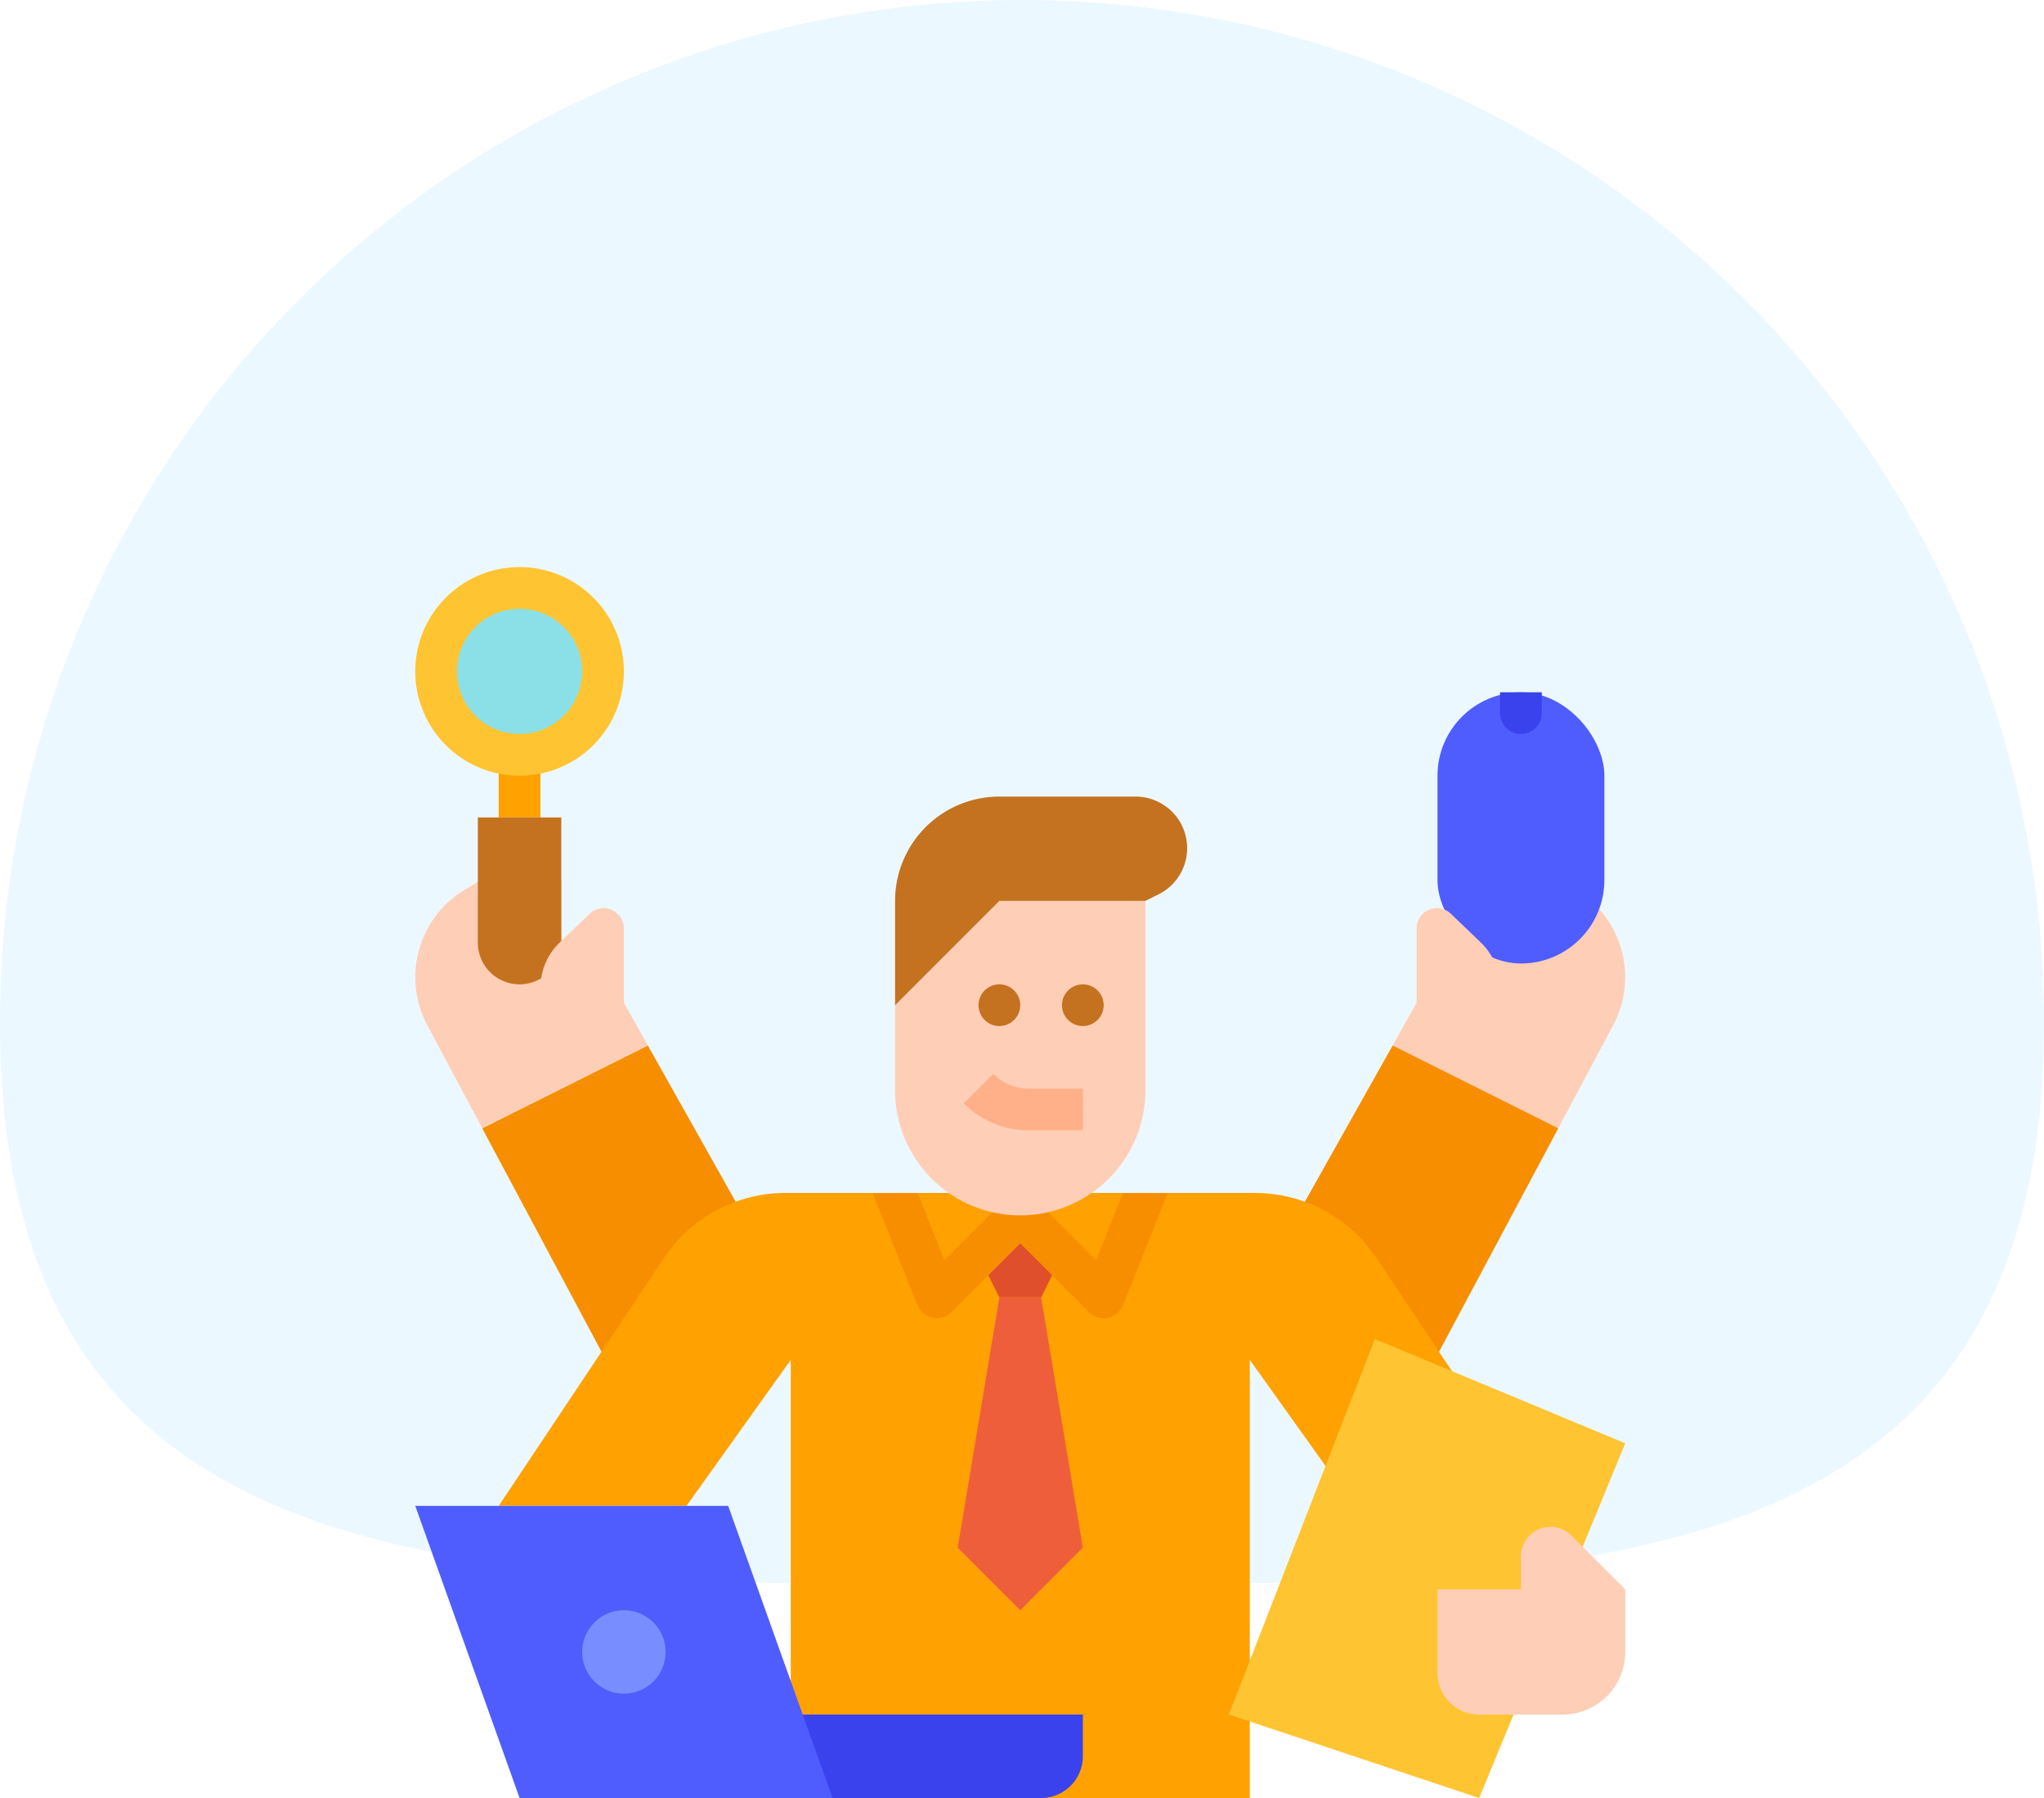 <svg xmlns="http://www.w3.org/2000/svg" width="108.115" height="95.098" viewBox="0 0 108.115 95.098">
  <g id="Group_32044" data-name="Group 32044" transform="translate(-507.035 -1133.006)">
    <path id="Path_7102" data-name="Path 7102" d="M54.057,0a54.057,54.057,0,0,1,54.057,54.057c0,29.855-24.2,29.762-54.057,29.762S0,83.912,0,54.057A54.057,54.057,0,0,1,54.057,0Z" transform="translate(507.035 1133.006)" fill="#41b5fe" opacity="0.1"/>
    <g id="coordinator" transform="translate(505 1147)">
      <path id="Path_18309" data-name="Path 18309" d="M407.575,149.126l2.9-5.442a5.407,5.407,0,0,0-1.988-7.182l-.838-.5h-4.261v4.414l-4.577,4.332,8.761,4.38Z" transform="translate(-323.116 -103.448)" fill="#ffceb6"/>
      <rect id="Rectangle_1817" data-name="Rectangle 1817" width="8.828" height="14.345" rx="4.414" transform="translate(78.069 22.621)" fill="#4f5dff"/>
      <path id="Path_18310" data-name="Path 18310" d="M352,210.9l6.457-11.489,8.761,4.38-7.128,13.357H352Z" transform="translate(-282.759 -158.109)" fill="#f78e00"/>
      <path id="Path_18311" data-name="Path 18311" d="M404.495,154.133V151a3.31,3.31,0,0,0-1.017-2.387l-1.581-1.52a1.073,1.073,0,0,0-1.816.773v3.93l-1.267,2.254Z" transform="translate(-323.116 -112.754)" fill="#ffceb6"/>
      <path id="Path_18312" data-name="Path 18312" d="M64.888,210.9l-6.457-11.489-8.761,4.38L56.8,217.144h8.09Z" transform="translate(-22.129 -158.109)" fill="#f78e00"/>
      <path id="Path_18313" data-name="Path 18313" d="M27.541,149.126l-2.9-5.442a5.407,5.407,0,0,1,1.988-7.182l.838-.5h4.261v4.414l4.577,4.332-8.761,4.38Z" transform="translate(0 -103.448)" fill="#ffceb6"/>
      <path id="Path_18314" data-name="Path 18314" d="M108.251,268.17v4.5h-6.924l-5.6-7.843V288H71.448V264.828l-5.517,7.724H56l8.742-13.112A7.723,7.723,0,0,1,71.168,256H96a7.723,7.723,0,0,1,6.426,3.44Z" transform="translate(-27.586 -206.897)" fill="#ffa100"/>
      <path id="Path_18315" data-name="Path 18315" d="M236.414,296l2.207,13.241-3.31,3.31-3.31-3.31L234.207,296Z" transform="translate(-179.31 -241.379)" fill="#ef5e3b"/>
      <path id="Path_18316" data-name="Path 18316" d="M160,456h16.552v2.207a2.207,2.207,0,0,1-2.207,2.207H160Z" transform="translate(-117.241 -379.31)" fill="#3942ed"/>
      <path id="Path_18317" data-name="Path 18317" d="M29.517,391.448,24,376H40.552l5.517,15.448Z" transform="translate(0 -310.345)" fill="#4f5dff"/>
      <circle id="Ellipse_834" data-name="Ellipse 834" cx="2.207" cy="2.207" r="2.207" transform="translate(32.828 71.172)" fill="#788dff"/>
      <path id="Path_18318" data-name="Path 18318" d="M356.966,317.517,343.724,312,336,331.862l13.241,4.414Z" transform="translate(-268.966 -255.172)" fill="#ffc431"/>
      <path id="Path_18319" data-name="Path 18319" d="M416,387.31h4.414v-1.75a1.561,1.561,0,0,1,2.664-1.1l2.853,2.853v3.31a3.31,3.31,0,0,1-3.31,3.31h-4.414A2.207,2.207,0,0,1,416,391.724Z" transform="translate(-337.931 -317.241)" fill="#ffceb6"/>
      <path id="Path_18320" data-name="Path 18320" d="M56,80h2.207v4.414H56Z" transform="translate(-27.586 -55.172)" fill="#ffa100"/>
      <path id="Path_18321" data-name="Path 18321" d="M52.414,112H48v6.621a2.207,2.207,0,0,0,4.414,0Z" transform="translate(-20.69 -82.759)" fill="#c47220"/>
      <path id="Path_18322" data-name="Path 18322" d="M442.207,64v1.1a1.1,1.1,0,1,1-2.207,0V64Z" transform="translate(-358.621 -41.379)" fill="#3942ed"/>
      <path id="Path_18323" data-name="Path 18323" d="M241.1,268.414l-1.1-2.207L242.207,264l2.207,2.207-1.1,2.207Z" transform="translate(-186.207 -213.793)" fill="#e04f2b"/>
      <path id="Path_18324" data-name="Path 18324" d="M215,256l-2.371,5.927a1.1,1.1,0,0,1-1.805.371l-3.633-3.634-3.633,3.634a1.1,1.1,0,0,1-1.805-.371L199.38,256h2.378l1.421,3.553,3.23-3.23a1.106,1.106,0,0,1,1.561,0l3.23,3.23L212.621,256Z" transform="translate(-151.189 -206.896)" fill="#f78e00"/>
      <path id="Path_18325" data-name="Path 18325" d="M221.241,144v9.931a6.621,6.621,0,1,1-13.241,0v-4.414L213.517,144Z" transform="translate(-158.621 -110.345)" fill="#ffceb6"/>
      <circle id="Ellipse_835" data-name="Ellipse 835" cx="1.103" cy="1.103" r="1.103" transform="translate(53.793 38.069)" fill="#c47220"/>
      <path id="Path_18326" data-name="Path 18326" d="M240.64,213.33h-2.853a4.839,4.839,0,0,1-3.444-1.427l1.561-1.561a2.646,2.646,0,0,0,1.884.78h2.853Z" transform="translate(-181.33 -167.537)" fill="#ffb089"/>
      <circle id="Ellipse_836" data-name="Ellipse 836" cx="1.103" cy="1.103" r="1.103" transform="translate(58.207 38.069)" fill="#c47220"/>
      <path id="Path_18327" data-name="Path 18327" d="M221.241,109.517l.7-.349A2.728,2.728,0,0,0,220.72,104h-7.2A5.517,5.517,0,0,0,208,109.517v5.517l5.517-5.517Z" transform="translate(-158.621 -75.862)" fill="#c47220"/>
      <path id="Path_18328" data-name="Path 18328" d="M72,154.133V151a3.31,3.31,0,0,1,1.017-2.387l1.581-1.52a1.073,1.073,0,0,1,1.816.773v3.93l1.267,2.254Z" transform="translate(-41.379 -112.754)" fill="#ffceb6"/>
      <circle id="Ellipse_837" data-name="Ellipse 837" cx="4.414" cy="4.414" r="4.414" transform="translate(25.103 17.103)" fill="#8be0e8"/>
      <path id="Path_18329" data-name="Path 18329" d="M29.517,27.034a5.517,5.517,0,1,1,5.517-5.517A5.517,5.517,0,0,1,29.517,27.034Zm0-8.828a3.31,3.31,0,1,0,3.31,3.31A3.31,3.31,0,0,0,29.517,18.207Z" transform="translate(0)" fill="#ffc431"/>
    </g>
  </g>
</svg>
